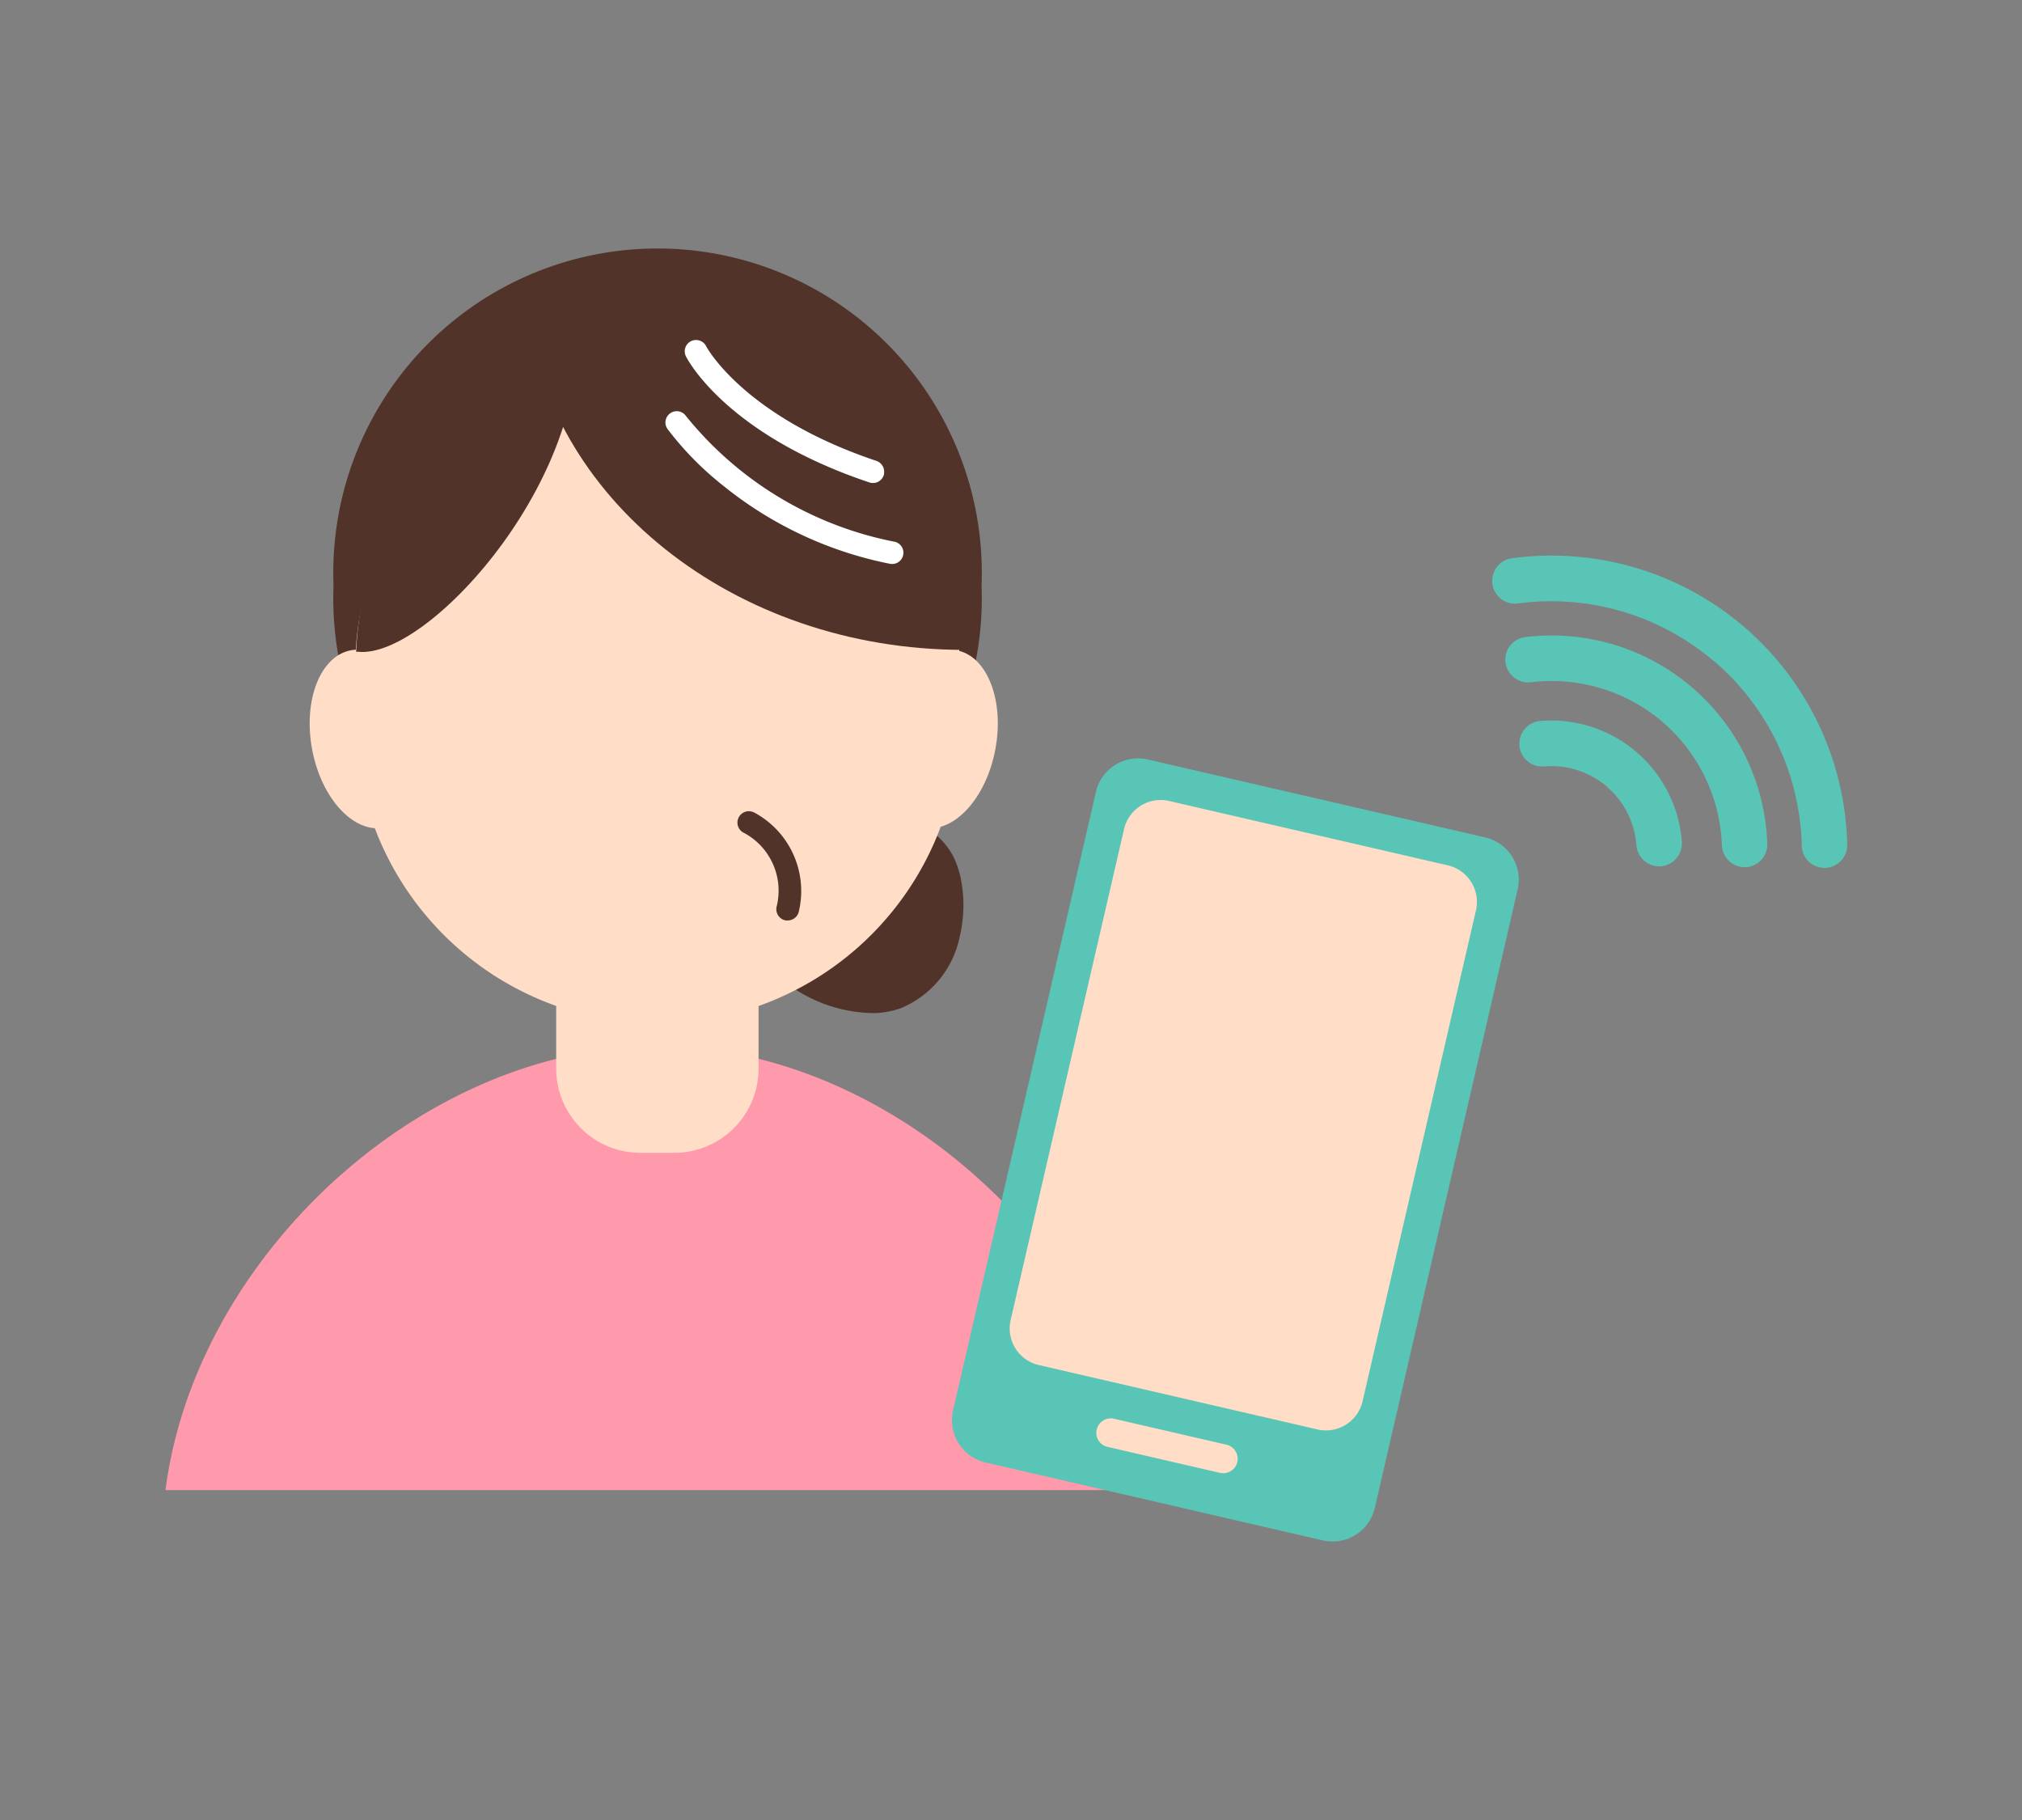<svg xmlns="http://www.w3.org/2000/svg" xmlns:xlink="http://www.w3.org/1999/xlink" width="60" height="54" viewBox="0 0 60 54">
  <rect x="0" y="0" width="60" height="54" fill="#808080" stroke="none"/>
  <defs>
    <clipPath id="clip-path">
      <rect id="長方形_12279" data-name="長方形 12279" width="29.396" height="36.837" fill="#fff" stroke="#707070" stroke-width="1"/>
    </clipPath>
    <clipPath id="clip-path-2">
      <rect id="長方形_12278" data-name="長方形 12278" width="29.396" height="48.169" fill="none"/>
    </clipPath>
    <clipPath id="clip-path-3">
      <rect id="長方形_12287" data-name="長方形 12287" width="13.426" height="7.203" transform="translate(0 0)" fill="none"/>
    </clipPath>
  </defs>
  <g id="グループ_318386" data-name="グループ 318386" transform="translate(-5 -382)">
    <g id="グループ_35002" data-name="グループ 35002" transform="translate(-1845.188 -133.624)">
      <g id="マスクグループ_1" data-name="マスクグループ 1" transform="translate(1855 523)" clip-path="url(#clip-path)">
        <g id="グループ_34697" data-name="グループ 34697" transform="translate(0 0)">
          <g id="グループ_34696" data-name="グループ 34696" clip-path="url(#clip-path-2)">
            <path id="パス_28119" data-name="パス 28119" d="M12.35,16.012a4.355,4.355,0,0,0,2.512.8,2.661,2.661,0,0,0,.753-.142,2.933,2.933,0,0,0,1.76-2.148,4.032,4.032,0,0,0,.062-1.5,2.876,2.876,0,0,0-.258-.861,2.252,2.252,0,0,0-.515-.639Z" transform="translate(6.296 5.871)" fill="#513329"/>
            <path id="パス_28120" data-name="パス 28120" d="M22.6,10a9.622,9.622,0,0,1-19.229.762c-.011-.254-.011-.509,0-.762A9.622,9.622,0,0,1,22.6,9.24c.011.254.011.509,0,.762" transform="translate(1.714 -0.001)" fill="#513329"/>
            <path id="パス_28121" data-name="パス 28121" d="M29.4,30.373c0-7.5-7.2-14.7-14.7-14.7S0,22.877,0,30.373v6.682a3.123,3.123,0,0,0,3.122,3.122h23.15A3.123,3.123,0,0,0,29.4,37.057V30.373Z" transform="translate(0 7.991)" fill="#ff99ac"/>
            <path id="パス_28122" data-name="パス 28122" d="M11.259,20.124H10.234a2.5,2.5,0,0,1-2.49-2.49V15.643a2.5,2.5,0,0,1,2.494-2.49h1.021a2.5,2.5,0,0,1,2.49,2.49v1.991a2.5,2.5,0,0,1-2.49,2.49" transform="translate(3.948 6.705)" fill="#ffddc7"/>
            <path id="パス_28123" data-name="パス 28123" d="M21.7,12.061a8.97,8.97,0,1,1-17.872,0,8.97,8.97,0,1,1,17.872,0" transform="translate(1.934 1.178)" fill="#ffddc7"/>
            <path id="パス_28124" data-name="パス 28124" d="M6.247,10.225c.273,1.452-.239,2.768-1.143,2.938s-1.86-.868-2.132-2.322S3.211,8.074,4.116,7.9s1.86.87,2.133,2.322" transform="translate(1.478 4.019)" fill="#ffddc7"/>
            <path id="パス_28125" data-name="パス 28125" d="M14.23,10.225c-.273,1.452.239,2.768,1.143,2.938s1.86-.87,2.133-2.322S17.268,8.074,16.363,7.9s-1.86.87-2.133,2.322" transform="translate(7.217 4.019)" fill="#ffddc7"/>
            <path id="パス_28126" data-name="パス 28126" d="M10.283,1.28C8.07,1.309,4.038,6.285,3.812,11.311H3.86C6,11.557,11.037,5.855,10.283,1.277" transform="translate(1.943 0.65)" fill="#513329"/>
            <path id="パス_28127" data-name="パス 28127" d="M7.154,1.065h.113c6.861,0,12.471,4.539,13,10.3h-.113c-6.861,0-12.471-4.539-13-10.3" transform="translate(3.647 0.541)" fill="#513329"/>
            <path id="パス_28128" data-name="パス 28128" d="M11.723,11.123a.263.263,0,1,0-.205.485,2.023,2.023,0,0,1,.995,2.29.262.262,0,0,0,.217.3l.008,0h.036a.262.262,0,0,0,.26-.226,2.567,2.567,0,0,0-1.311-2.851" transform="translate(5.79 5.659)" fill="#513329"/>
            <path id="パス_28128_-_アウトライン" data-name="パス 28128 - アウトライン" d="M12.774,14.275l-.058,0a.337.337,0,0,1-.277-.386l0-.007a1.944,1.944,0,0,0-.955-2.2.338.338,0,0,1,.135-.648.336.336,0,0,1,.132.027l.005,0a2.642,2.642,0,0,1,1.35,2.931A.339.339,0,0,1,12.774,14.275Zm-.029-.15h.029a.186.186,0,0,0,.185-.162v-.007a2.493,2.493,0,0,0-1.269-2.766.186.186,0,0,0-.071-.014.188.188,0,0,0-.073.362l.006,0a2.094,2.094,0,0,1,1.033,2.371.187.187,0,0,0,.156.211Z" transform="translate(5.79 5.659)" fill="#513329"/>
            <path id="パス_28129" data-name="パス 28129" d="M11.67,5.189a11.142,11.142,0,0,0,4.856,2.272.132.132,0,0,0,.136-.054.134.134,0,0,0-.033-.189.157.157,0,0,0-.051-.023,10.706,10.706,0,0,1-6.308-3.809.134.134,0,0,0-.22.154A8.976,8.976,0,0,0,11.67,5.189" transform="translate(5.11 1.696)" fill="#fff"/>
            <path id="パス_28130" data-name="パス 28130" d="M10.159,3.128a.333.333,0,0,1,.273.142A10.553,10.553,0,0,0,16.615,7l.01,0a.359.359,0,0,1,.117.053.334.334,0,0,1,.082.468.336.336,0,0,1-.338.135,11.385,11.385,0,0,1-4.942-2.313A9.309,9.309,0,0,1,9.887,3.658h0a.329.329,0,0,1-.058-.252.335.335,0,0,1,.138-.216A.329.329,0,0,1,10.159,3.128Z" transform="translate(5.11 1.696)" fill="#fff"/>
            <path id="パス_28131" data-name="パス 28131" d="M15.742,5.765l.018,0a.134.134,0,0,0,.157-.107l0,0a.141.141,0,0,0-.1-.152c-4.048-1.359-5.15-3.476-5.164-3.5a.135.135,0,1,0-.242.121c.045.091,1.149,2.241,5.325,3.64" transform="translate(5.304 0.983)" fill="#fff"/>
            <path id="パス_28132" data-name="パス 28132" d="M15.785,5.972a.34.34,0,0,1-.061-.006l-.046-.012c-4.24-1.421-5.393-3.646-5.44-3.74a.335.335,0,0,1,.3-.485.334.334,0,0,1,.3.185c.01.02,1.109,2.08,5.048,3.4a.341.341,0,0,1,.231.369l0,.033-.007.014A.335.335,0,0,1,15.785,5.972Z" transform="translate(5.304 0.983)" fill="#fff"/>
          </g>
        </g>
      </g>
      <g id="グループ_34700" data-name="グループ 34700" transform="matrix(0.974, 0.225, -0.225, 0.974, 1882.997, 537.869)">
        <path id="パス_26229" data-name="パス 26229" d="M11.564,0H1.285A1.285,1.285,0,0,0,0,1.285V20.129a1.285,1.285,0,0,0,1.285,1.285H11.564a1.285,1.285,0,0,0,1.285-1.285V1.285A1.285,1.285,0,0,0,11.564,0" transform="translate(0 0)" fill="#59c5b6"/>
        <path id="パス_26230" data-name="パス 26230" d="M9.649,0H1.072A1.118,1.118,0,0,0,0,1.158V16.025a1.118,1.118,0,0,0,1.072,1.158H9.649a1.118,1.118,0,0,0,1.072-1.158V1.158A1.118,1.118,0,0,0,9.649,0" transform="translate(1.062 1.058)" fill="#ffddc7"/>
        <path id="パス_26231" data-name="パス 26231" d="M.428,0H3.854a.428.428,0,0,1,0,.857H.428A.428.428,0,0,1,.428,0" transform="translate(4.283 19.291)" fill="#ffddc7"/>
      </g>
      <g id="グループ_34725" data-name="グループ 34725" transform="translate(1896.824 529.851) rotate(40.5)">
        <g id="グループ_34724" data-name="グループ 34724" transform="translate(0 0)" clip-path="url(#clip-path-3)">
          <path id="パス_28145" data-name="パス 28145" d="M6.712,1.352a7.429,7.429,0,0,1,5.532,2.47.675.675,0,0,0,.939.073h0a.676.676,0,0,0,.072-.967,8.776,8.776,0,0,0-13.085,0,.675.675,0,1,0,1.01.9,7.431,7.431,0,0,1,5.531-2.47" transform="translate(0 0)" fill="#59c5b6"/>
          <path id="パス_28146" data-name="パス 28146" d="M9.931,7.916a5.065,5.065,0,0,1,3.715,1.627.68.68,0,0,0,.94.074h0a.672.672,0,0,0,.075-.961,6.4,6.4,0,0,0-9.46,0,.673.673,0,0,0,.074.965.68.68,0,0,0,.94-.073A5.064,5.064,0,0,1,9.931,7.916" transform="translate(-3.218 -4.198)" fill="#59c5b6"/>
          <path id="パス_28147" data-name="パス 28147" d="M13.378,14.948a2.535,2.535,0,0,1,1.785.738.684.684,0,0,0,.927.056h0a.681.681,0,0,0,.041-1,3.886,3.886,0,0,0-5.514,0,.677.677,0,1,0,.973.941,2.535,2.535,0,0,1,1.785-.739" transform="translate(-6.666 -8.695)" fill="#59c5b6"/>
        </g>
      </g>
    </g>
    <rect id="長方形_12870" data-name="長方形 12870" width="60" height="54" transform="translate(5 382)" fill="none"/>
  </g>
</svg>
